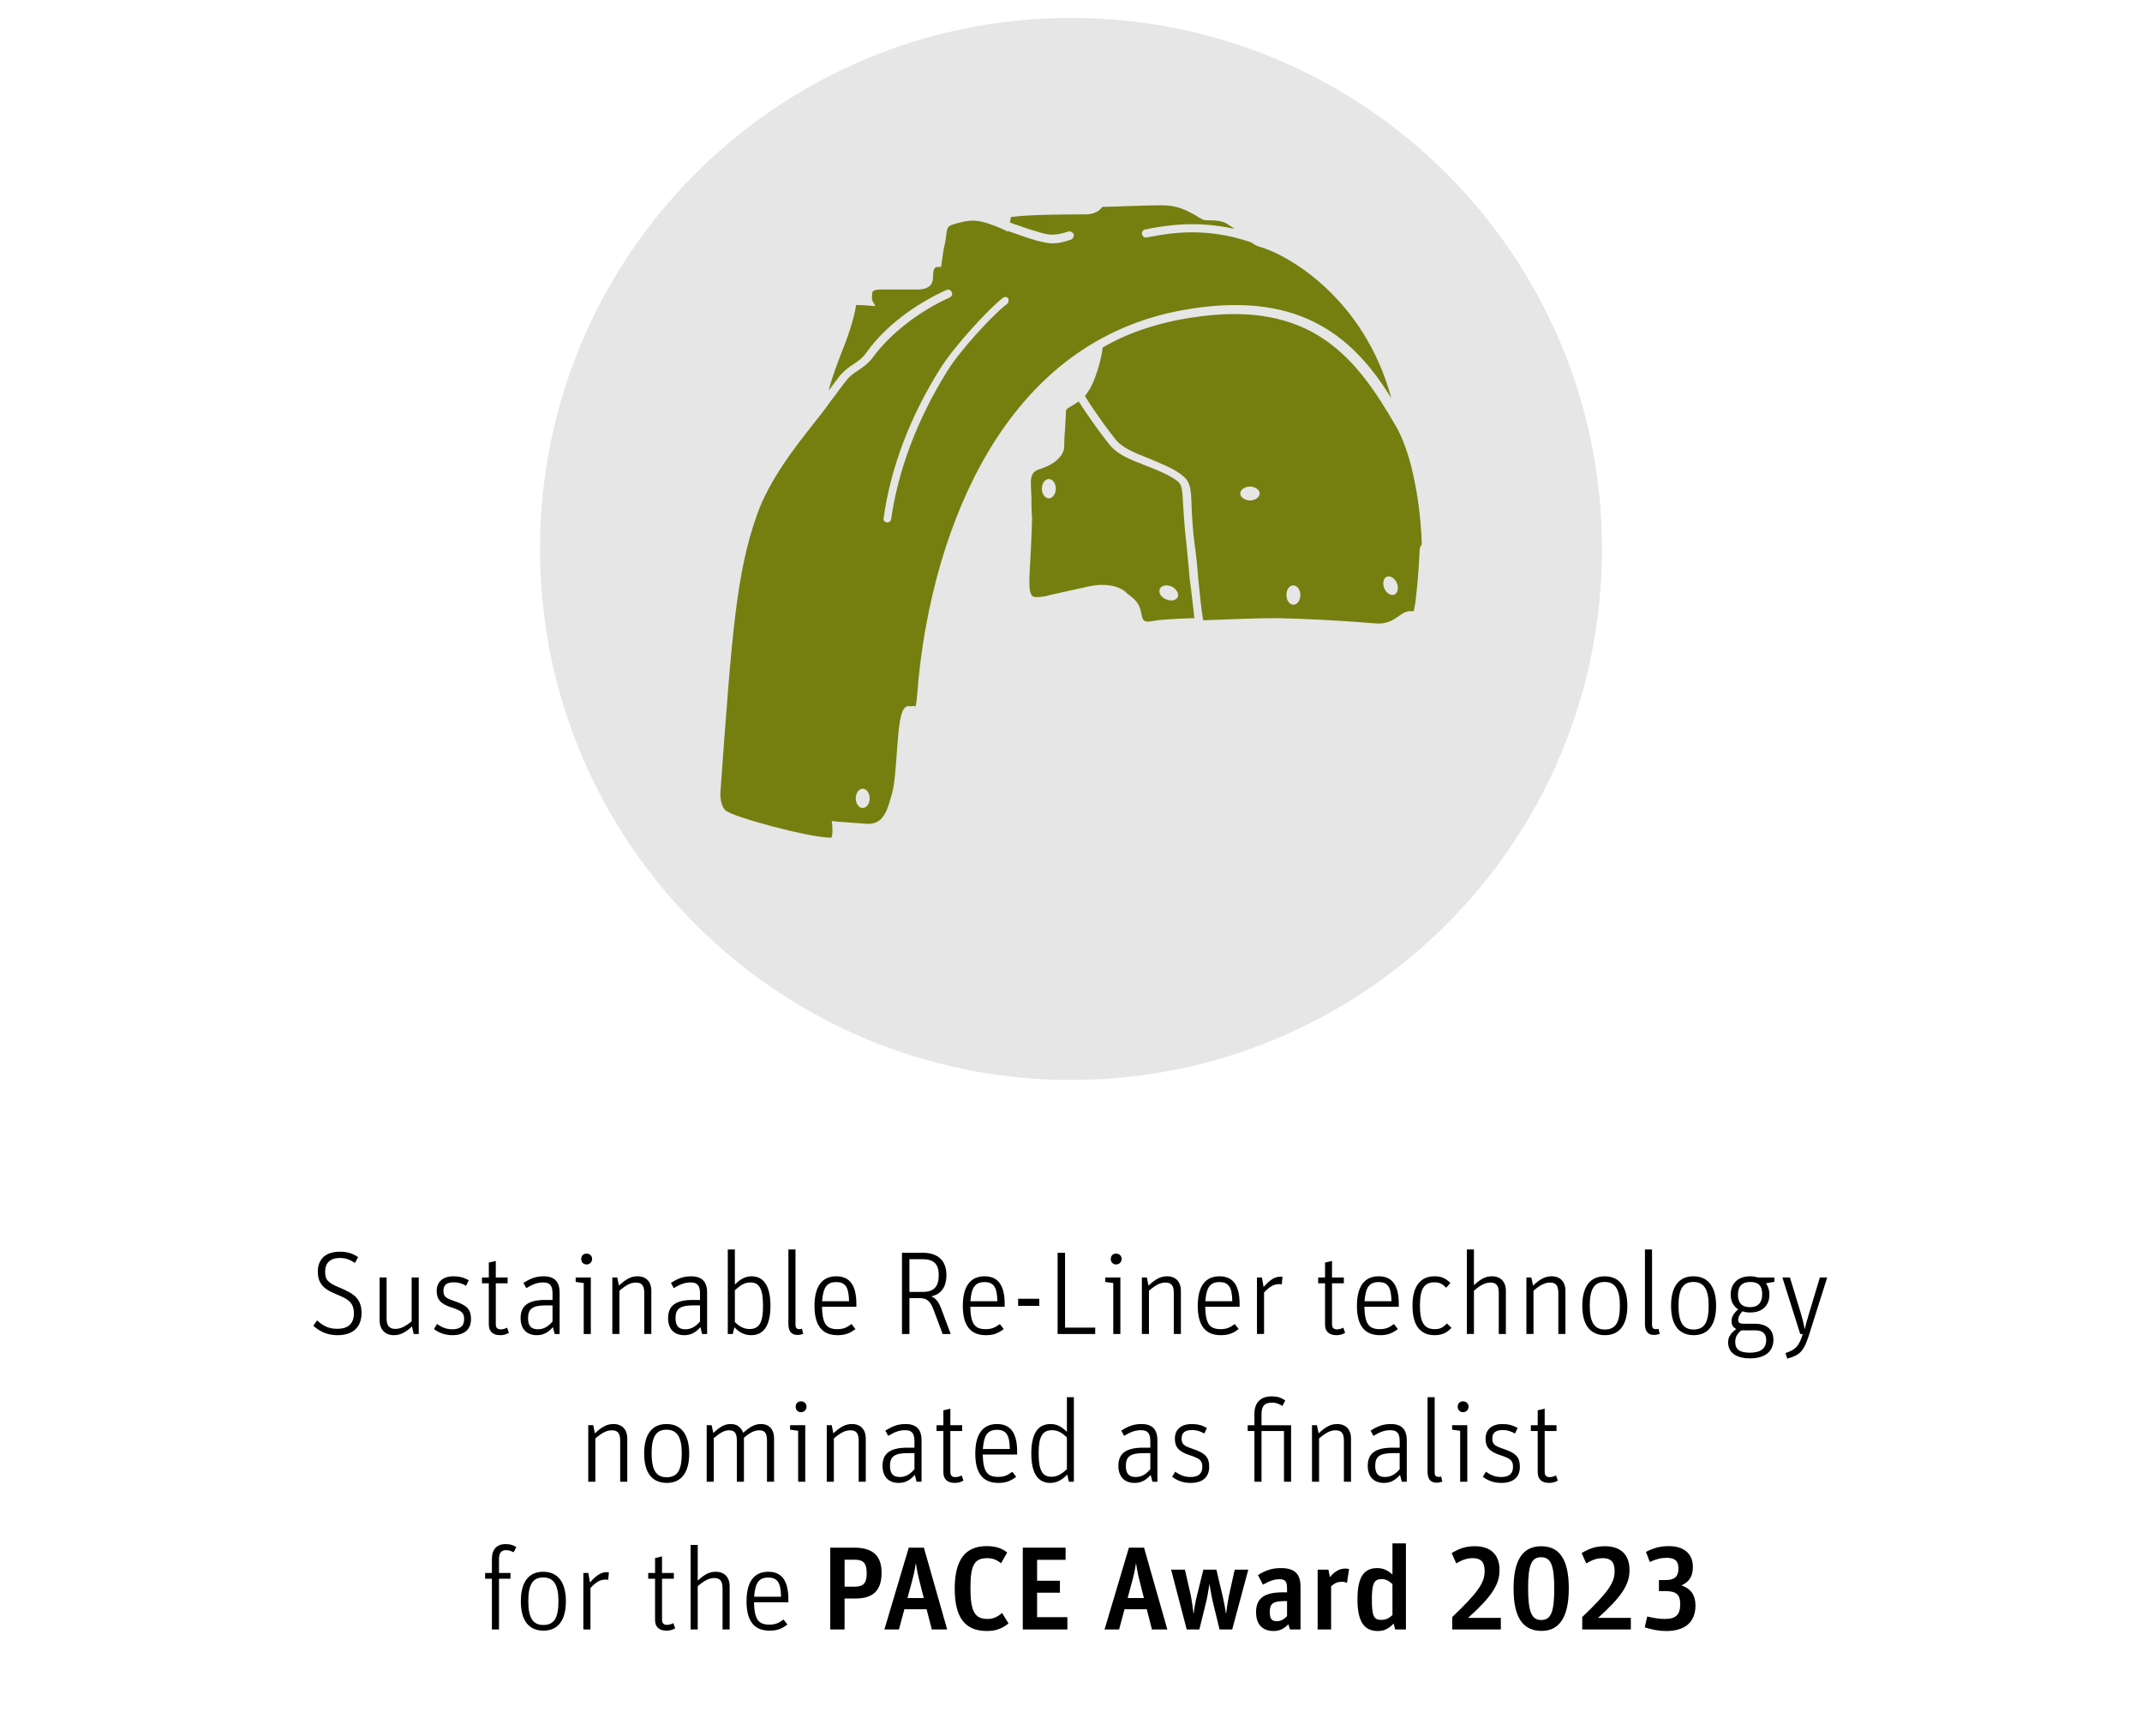 <?xml version="1.0" encoding="utf-8"?>
<!-- Generator: Adobe Illustrator 28.3.0, SVG Export Plug-In . SVG Version: 6.00 Build 0)  -->
<svg version="1.1" id="Ebene_1" xmlns="http://www.w3.org/2000/svg" xmlns:xlink="http://www.w3.org/1999/xlink" x="0px" y="0px"
	 viewBox="0 0 290 235" style="enable-background:new 0 0 290 235;" xml:space="preserve">
<style type="text/css">
	.st0{fill:#E6E6E6;}
	.st1{fill:#757F10;}
</style>
<g>
	<path d="M48.055,170.974c-0.72-0.479-1.281-0.672-2.049-0.672
		c-1.281,0-1.985,0.656-1.985,1.841c0,1.12,0.336,1.504,2.001,2.192
		c1.056,0.448,1.568,0.736,1.985,1.089c0.64,0.576,0.944,1.296,0.944,2.305
		c0,1.937-1.168,3.025-3.233,3.025c-1.296,0-2.369-0.416-3.297-1.28l0.512-0.721
		c0.912,0.832,1.648,1.137,2.721,1.137c1.504,0,2.257-0.704,2.257-2.097
		c0-0.816-0.24-1.361-0.8-1.777c-0.288-0.224-0.656-0.416-1.457-0.752
		c-0.96-0.4-1.409-0.656-1.793-1.009c-0.56-0.512-0.832-1.185-0.832-2.097
		c0-1.713,1.072-2.705,2.961-2.705c1.024,0,1.713,0.208,2.497,0.736
		L48.055,170.974z"/>
	<path d="M55.782,179.569c-0.912,0.849-1.616,1.185-2.449,1.185
		c-1.201,0-1.937-0.769-1.937-2.017v-5.795h0.944v5.538
		c0,0.977,0.368,1.425,1.169,1.425c0.688,0,1.312-0.288,2.225-1.024v-5.938h0.96
		v7.651h-0.688L55.782,179.569z"/>
	<path d="M63.11,174.063c-0.672-0.353-1.072-0.465-1.681-0.465
		c-0.944,0-1.393,0.368-1.393,1.137c0,0.752,0.256,0.992,1.457,1.393
		c1.761,0.592,2.273,1.137,2.273,2.449c0,1.408-0.896,2.177-2.513,2.177
		c-0.944,0-1.776-0.272-2.497-0.832l0.417-0.688
		c0.72,0.512,1.312,0.72,2.065,0.72c1.072,0,1.601-0.448,1.601-1.36
		c0-0.864-0.304-1.137-1.729-1.601c-1.44-0.464-1.985-1.072-1.985-2.225
		c0-1.249,0.849-1.985,2.289-1.985c0.784,0,1.376,0.16,2.049,0.528
		L63.11,174.063z"/>
	<path d="M65.252,173.727v-0.784h0.928v-2.017l0.944-0.224v2.24h1.601v0.784h-1.601
		v5.539c0,0.479,0.208,0.704,0.656,0.704c0.289,0,0.528-0.064,0.88-0.225
		l0.24,0.704c-0.432,0.225-0.768,0.305-1.185,0.305
		c-0.992,0-1.537-0.513-1.537-1.44v-5.587H65.252z"/>
	<path d="M74.805,175.119c0-1.088-0.352-1.504-1.264-1.504
		c-0.752,0-1.393,0.224-2.289,0.768l-0.384-0.704
		c0.993-0.64,1.761-0.896,2.737-0.896c1.457,0,2.161,0.721,2.161,2.209v5.603
		H75.094l-0.24-0.929c-0.656,0.753-1.329,1.089-2.177,1.089
		c-1.377,0-2.193-0.849-2.193-2.305c0-1.697,1.04-2.465,3.345-2.465h0.976
		V175.119z M74.805,176.72h-0.88c-1.809,0-2.433,0.448-2.433,1.729
		c0,1.04,0.416,1.504,1.329,1.504c0.752,0,1.36-0.319,1.984-1.056V176.72z"/>
	<path d="M79.028,173.695l-1.088-0.145v-0.608h2.049v7.651h-0.96V173.695z
		 M80.165,170.445c0,0.4-0.336,0.736-0.736,0.736
		c-0.432,0-0.736-0.304-0.736-0.736c0-0.448,0.288-0.736,0.72-0.736
		S80.165,170.014,80.165,170.445z"/>
	<path d="M82.9,172.942h0.672l0.224,1.104c0.944-0.896,1.665-1.265,2.513-1.265
		c1.168,0,1.873,0.736,1.873,1.969v5.843h-0.96v-5.586
		c0-0.961-0.336-1.377-1.12-1.377c-0.688,0-1.329,0.32-2.241,1.104v5.858h-0.96
		V172.942z"/>
	<path d="M94.773,175.119c0-1.088-0.352-1.504-1.264-1.504
		c-0.752,0-1.393,0.224-2.289,0.768l-0.384-0.704
		c0.993-0.64,1.761-0.896,2.737-0.896c1.457,0,2.161,0.721,2.161,2.209v5.603
		h-0.672l-0.24-0.929c-0.656,0.753-1.329,1.089-2.177,1.089
		c-1.377,0-2.193-0.849-2.193-2.305c0-1.697,1.04-2.465,3.345-2.465h0.976
		V175.119z M94.773,176.72h-0.88c-1.809,0-2.433,0.448-2.433,1.729
		c0,1.04,0.416,1.504,1.329,1.504c0.752,0,1.36-0.319,1.984-1.056V176.72z"/>
	<path d="M99.492,173.903c0.752-0.769,1.457-1.121,2.257-1.121
		c1.681,0,2.561,1.377,2.561,3.986c0,2.641-0.88,3.985-2.625,3.985
		c-0.848,0-1.601-0.353-2.257-1.072l-0.224,0.912h-0.672v-11.444h0.96V173.903z
		 M99.492,178.978c0.672,0.656,1.281,0.944,1.985,0.944
		c1.312,0,1.825-0.881,1.825-3.105c0-2.321-0.48-3.201-1.712-3.201
		c-0.705,0-1.217,0.256-2.097,1.056V178.978z"/>
	<path d="M108.74,180.578c-0.272,0.096-0.512,0.144-0.769,0.144
		c-0.832,0-1.232-0.496-1.232-1.505v-10.067h0.96v10.164
		c0,0.448,0.16,0.624,0.544,0.624c0.128,0,0.24-0.016,0.336-0.048L108.74,180.578
		z"/>
	<path d="M111.284,176.912c0.064,2.289,0.576,3.025,2.081,3.025
		c0.769,0,1.232-0.176,1.921-0.688l0.528,0.673
		c-0.785,0.607-1.441,0.832-2.417,0.832c-2.097,0-3.122-1.312-3.122-3.97
		c0-2.625,1.009-4.002,2.945-4.002c1.825,0,2.721,1.217,2.721,3.729v0.4H111.284z
		 M114.949,176.16c-0.032-1.921-0.496-2.593-1.745-2.593
		s-1.761,0.704-1.905,2.593H114.949z"/>
	<path d="M122.115,169.598h2.801c2.081,0,3.217,1.072,3.217,3.009
		c0,0.929-0.224,1.633-0.672,2.129c-0.336,0.384-0.672,0.576-1.377,0.769
		c0.608,0.24,0.993,0.72,1.361,1.696l1.264,3.394h-1.088l-1.216-3.249
		c-0.464-1.249-0.928-1.617-2.001-1.617h-1.28v4.866h-1.008V169.598z
		 M124.899,174.896c1.537,0,2.193-0.688,2.193-2.273
		c0-1.521-0.672-2.16-2.257-2.16h-1.712v4.434H124.899z"/>
	<path d="M131.363,176.912c0.064,2.289,0.576,3.025,2.081,3.025
		c0.769,0,1.232-0.176,1.921-0.688l0.528,0.673
		c-0.785,0.607-1.441,0.832-2.417,0.832c-2.097,0-3.122-1.312-3.122-3.97
		c0-2.625,1.009-4.002,2.945-4.002c1.825,0,2.721,1.217,2.721,3.729v0.4H131.363z
		 M135.028,176.16c-0.032-1.921-0.496-2.593-1.745-2.593
		s-1.761,0.704-1.905,2.593H135.028z"/>
	<path d="M137.842,175.824h2.865v0.96h-2.865V175.824z"/>
	<path d="M143.187,169.598h1.008v10.132h4.082v0.864h-5.09V169.598z"/>
	<path d="M150.723,173.695l-1.088-0.145v-0.608h2.049v7.651h-0.961V173.695z
		 M151.859,170.445c0,0.4-0.336,0.736-0.736,0.736
		c-0.433,0-0.736-0.304-0.736-0.736c0-0.448,0.288-0.736,0.72-0.736
		C151.539,169.709,151.859,170.014,151.859,170.445z"/>
	<path d="M154.595,172.942h0.672l0.225,1.104c0.944-0.896,1.664-1.265,2.513-1.265
		c1.168,0,1.873,0.736,1.873,1.969v5.843h-0.961v-5.586
		c0-0.961-0.336-1.377-1.12-1.377c-0.688,0-1.329,0.32-2.241,1.104v5.858h-0.96
		V172.942z"/>
	<path d="M163.17,176.912c0.064,2.289,0.576,3.025,2.081,3.025
		c0.769,0,1.232-0.176,1.921-0.688l0.528,0.673
		c-0.784,0.607-1.44,0.832-2.417,0.832c-2.097,0-3.121-1.312-3.121-3.97
		c0-2.625,1.008-4.002,2.945-4.002c1.824,0,2.721,1.217,2.721,3.729v0.4H163.17z
		 M166.836,176.16c-0.032-1.921-0.496-2.593-1.745-2.593
		c-1.248,0-1.761,0.704-1.904,2.593H166.836z"/>
	<path d="M170.178,172.942h0.672l0.225,1.297c0.816-0.961,1.521-1.408,2.272-1.408
		c0.096,0,0.128,0,0.256,0.031h0.032l-0.096,1.024
		c-0.08-0.031-0.192-0.048-0.336-0.048c-0.721,0-1.265,0.288-2.065,1.137v5.618
		h-0.96V172.942z"/>
	<path d="M178.465,173.727v-0.784h0.929v-2.017l0.944-0.224v2.24h1.601v0.784h-1.601
		v5.539c0,0.479,0.208,0.704,0.656,0.704c0.288,0,0.528-0.064,0.88-0.225
		l0.24,0.704c-0.432,0.225-0.769,0.305-1.185,0.305
		c-0.992,0-1.536-0.513-1.536-1.44v-5.587H178.465z"/>
	<path d="M184.721,176.912c0.064,2.289,0.576,3.025,2.081,3.025
		c0.769,0,1.232-0.176,1.921-0.688l0.528,0.673
		c-0.784,0.607-1.44,0.832-2.417,0.832c-2.097,0-3.121-1.312-3.121-3.97
		c0-2.625,1.008-4.002,2.945-4.002c1.824,0,2.721,1.217,2.721,3.729v0.4H184.721z
		 M188.387,176.16c-0.032-1.921-0.496-2.593-1.745-2.593
		c-1.248,0-1.761,0.704-1.904,2.593H188.387z"/>
	<path d="M196.515,179.762c-0.641,0.688-1.329,0.992-2.289,0.992
		c-1.969,0-2.993-1.36-2.993-3.97c0-2.625,1.04-4.002,2.993-4.002
		c0.88,0,1.456,0.24,2.145,0.896l-0.576,0.656
		c-0.544-0.56-0.912-0.736-1.601-0.736c-1.393,0-1.953,0.913-1.953,3.153
		c0,2.273,0.576,3.186,2.001,3.186c0.688,0,1.072-0.176,1.648-0.769
		L196.515,179.762z"/>
	<path d="M198.592,169.149h0.96v4.834c0.961-0.881,1.601-1.201,2.434-1.201
		c1.184,0,1.889,0.736,1.889,1.969v5.843h-0.961v-5.586
		c0-0.961-0.336-1.377-1.12-1.377c-0.688,0-1.329,0.32-2.241,1.104v5.858h-0.96
		V169.149z"/>
	<path d="M206.656,172.942h0.672l0.225,1.104c0.944-0.896,1.664-1.265,2.513-1.265
		c1.168,0,1.873,0.736,1.873,1.969v5.843h-0.961v-5.586
		c0-0.961-0.336-1.377-1.12-1.377c-0.688,0-1.329,0.32-2.241,1.104v5.858H206.656
		V172.942z"/>
	<path d="M220.322,176.784c0,2.562-1.072,3.97-3.024,3.97
		c-2.001,0-3.073-1.377-3.073-3.97c0-2.609,1.056-4.002,3.024-4.002
		C219.234,172.782,220.322,174.191,220.322,176.784z M215.232,176.752
		c0,2.257,0.625,3.233,2.033,3.233c1.456,0,2.049-0.929,2.049-3.233
		c0-2.225-0.641-3.201-2.081-3.201C215.841,173.551,215.232,174.527,215.232,176.752z"
		/>
	<path d="M224.705,180.578c-0.272,0.096-0.513,0.144-0.769,0.144
		c-0.832,0-1.232-0.496-1.232-1.505v-10.067h0.961v10.164
		c0,0.448,0.159,0.624,0.544,0.624c0.128,0,0.24-0.016,0.336-0.048L224.705,180.578
		z"/>
	<path d="M232.338,176.784c0,2.562-1.072,3.97-3.024,3.97
		c-2.001,0-3.073-1.377-3.073-3.97c0-2.609,1.056-4.002,3.024-4.002
		C231.25,172.782,232.338,174.191,232.338,176.784z M227.248,176.752
		c0,2.257,0.625,3.233,2.033,3.233c1.456,0,2.049-0.929,2.049-3.233
		c0-2.225-0.641-3.201-2.081-3.201C227.856,173.551,227.248,174.527,227.248,176.752z"
		/>
	<path d="M240.227,172.942v0.593l-1.137,0.191c0.32,0.465,0.464,0.944,0.464,1.537
		c0,1.505-0.977,2.417-2.593,2.417c-0.416,0-0.736-0.048-1.057-0.16
		c-0.384,0.4-0.576,0.784-0.576,1.169c0,0.352,0.208,0.512,0.656,0.512h1.537
		c1.664,0,2.576,0.769,2.576,2.177c0,1.601-1.152,2.513-3.169,2.513
		c-1.873,0-2.961-0.784-2.961-2.145c0-0.736,0.32-1.248,1.104-1.824
		c-0.433-0.225-0.641-0.561-0.641-1.057c0-0.576,0.256-1.041,0.896-1.601
		c-0.688-0.48-1.009-1.121-1.009-2.017c0-1.521,1.009-2.466,2.642-2.466
		c0.368,0,0.672,0.049,1.04,0.16H240.227z M235.761,180.098
		c-0.593,0.48-0.833,0.929-0.833,1.585c0,0.992,0.608,1.44,1.985,1.44
		c1.473,0,2.209-0.576,2.209-1.713c0-0.881-0.497-1.312-1.489-1.312H235.761z
		 M235.296,175.279c0,1.104,0.544,1.681,1.617,1.681
		c1.104,0,1.664-0.592,1.664-1.761c0-1.136-0.496-1.648-1.601-1.648
		C235.856,173.551,235.296,174.127,235.296,175.279z"/>
	<path d="M241.729,183.171c1.376-0.433,1.856-0.961,2.337-2.577h-0.337l-2.417-7.651
		h1.024l1.489,4.898c0.191,0.624,0.352,1.28,0.512,2.081h0.017
		c0.111-0.545,0.256-1.073,0.56-2.081l1.473-4.898h0.993l-2.529,7.987
		c-0.656,1.985-1.201,2.562-2.882,2.993L241.729,183.171z"/>
	<path d="M79.644,192.942h0.672l0.224,1.104c0.944-0.896,1.665-1.265,2.513-1.265
		c1.168,0,1.873,0.736,1.873,1.969v5.843H83.965v-5.586
		c0-0.961-0.336-1.377-1.12-1.377c-0.688,0-1.329,0.32-2.241,1.104v5.858H79.644
		V192.942z"/>
	<path d="M93.31,196.784c0,2.562-1.072,3.97-3.025,3.97
		c-2,0-3.073-1.377-3.073-3.97c0-2.609,1.057-4.002,3.025-4.002
		C92.222,192.782,93.31,194.191,93.31,196.784z M88.22,196.752
		c0,2.257,0.624,3.233,2.033,3.233c1.457,0,2.049-0.929,2.049-3.233
		c0-2.225-0.641-3.201-2.081-3.201C88.828,193.551,88.22,194.527,88.22,196.752z"/>
	<path d="M95.676,192.942h0.672l0.224,1.057c0.944-0.896,1.585-1.217,2.353-1.217
		c0.816,0,1.361,0.368,1.697,1.185c0.977-0.864,1.617-1.185,2.401-1.185
		c1.121,0,1.777,0.721,1.777,1.953v5.858h-0.96v-5.603
		c0-0.96-0.304-1.36-1.024-1.36c-0.656,0-1.265,0.288-2.097,1.009v5.954h-0.96
		v-5.603c0-0.96-0.304-1.36-1.024-1.36c-0.64,0-1.168,0.272-2.097,1.057v5.906
		h-0.96V192.942z"/>
	<path d="M108.06,193.695l-1.088-0.145v-0.608h2.049v7.651h-0.96V193.695z
		 M109.196,190.445c0,0.4-0.336,0.736-0.736,0.736
		c-0.432,0-0.736-0.304-0.736-0.736c0-0.448,0.288-0.736,0.72-0.736
		S109.196,190.014,109.196,190.445z"/>
	<path d="M111.932,192.942h0.672l0.224,1.104c0.944-0.896,1.665-1.265,2.513-1.265
		c1.168,0,1.873,0.736,1.873,1.969v5.843h-0.96v-5.586
		c0-0.961-0.336-1.377-1.12-1.377c-0.688,0-1.329,0.32-2.241,1.104v5.858h-0.96
		V192.942z"/>
	<path d="M123.805,195.119c0-1.088-0.352-1.504-1.264-1.504
		c-0.752,0-1.393,0.224-2.289,0.768l-0.384-0.704
		c0.993-0.64,1.761-0.896,2.737-0.896c1.457,0,2.161,0.721,2.161,2.209v5.603
		h-0.672l-0.24-0.929c-0.656,0.753-1.329,1.089-2.177,1.089
		c-1.377,0-2.193-0.849-2.193-2.305c0-1.697,1.04-2.465,3.345-2.465h0.976
		V195.119z M123.805,196.72h-0.88c-1.809,0-2.433,0.448-2.433,1.729
		c0,1.04,0.416,1.504,1.329,1.504c0.752,0,1.36-0.319,1.984-1.056V196.72z"/>
	<path d="M126.795,193.727v-0.784h0.928v-2.017l0.944-0.224v2.24h1.601v0.784h-1.601
		v5.539c0,0.479,0.208,0.704,0.656,0.704c0.289,0,0.528-0.064,0.88-0.225
		l0.24,0.704c-0.432,0.225-0.768,0.305-1.185,0.305
		c-0.992,0-1.537-0.513-1.537-1.44v-5.587H126.795z"/>
	<path d="M133.051,196.912c0.064,2.289,0.576,3.025,2.081,3.025
		c0.769,0,1.232-0.176,1.921-0.688l0.528,0.673
		c-0.785,0.607-1.441,0.832-2.417,0.832c-2.097,0-3.122-1.312-3.122-3.97
		c0-2.625,1.009-4.002,2.945-4.002c1.825,0,2.721,1.217,2.721,3.729v0.4H133.051z
		 M136.716,196.16c-0.032-1.921-0.496-2.593-1.745-2.593
		s-1.761,0.704-1.905,2.593H136.716z"/>
	<path d="M144.492,199.617c-0.736,0.784-1.473,1.137-2.289,1.137
		c-1.712,0-2.577-1.345-2.577-3.985c0-2.657,0.865-3.986,2.609-3.986
		c0.816,0,1.457,0.32,2.209,1.057v-4.689h0.944V200.594h-0.672L144.492,199.617z
		 M144.444,194.607c-0.705-0.704-1.297-0.992-2.017-0.992
		c-1.296,0-1.809,0.88-1.809,3.104c0,2.306,0.48,3.202,1.729,3.202
		c0.72,0,1.249-0.257,2.097-1.024V194.607z"/>
	<path d="M155.74,195.119c0-1.088-0.353-1.504-1.265-1.504
		c-0.752,0-1.393,0.224-2.289,0.768l-0.384-0.704
		c0.992-0.64,1.761-0.896,2.736-0.896c1.457,0,2.161,0.721,2.161,2.209v5.603
		h-0.672l-0.24-0.929c-0.656,0.753-1.329,1.089-2.177,1.089
		c-1.377,0-2.193-0.849-2.193-2.305c0-1.697,1.041-2.465,3.346-2.465h0.977
		V195.119z M155.74,196.72h-0.881c-1.809,0-2.433,0.448-2.433,1.729
		c0,1.04,0.416,1.504,1.328,1.504c0.753,0,1.36-0.319,1.985-1.056V196.72z"/>
	<path d="M163.052,194.063c-0.672-0.353-1.072-0.465-1.681-0.465
		c-0.944,0-1.393,0.368-1.393,1.137c0,0.752,0.257,0.992,1.457,1.393
		c1.761,0.592,2.273,1.137,2.273,2.449c0,1.408-0.896,2.177-2.514,2.177
		c-0.944,0-1.776-0.272-2.497-0.832l0.416-0.688
		c0.721,0.512,1.312,0.72,2.065,0.72c1.072,0,1.601-0.448,1.601-1.36
		c0-0.864-0.305-1.137-1.729-1.601c-1.44-0.464-1.985-1.072-1.985-2.225
		c0-1.249,0.849-1.985,2.289-1.985c0.784,0,1.377,0.16,2.049,0.528
		L163.052,194.063z"/>
	<path d="M170.795,200.594h-0.961v-6.867h-0.912v-0.784h0.912v-1.553
		c0-1.504,0.833-2.353,2.321-2.353c0.753,0,1.232,0.144,1.856,0.544l-0.384,0.753
		c-0.608-0.353-0.896-0.448-1.44-0.448c-0.961,0-1.393,0.464-1.393,1.521v1.536
		h4.002v7.651h-0.961v-6.867h-3.041V200.594z"/>
	<path d="M177.626,192.942h0.672l0.225,1.104c0.944-0.896,1.664-1.265,2.513-1.265
		c1.168,0,1.873,0.736,1.873,1.969v5.843h-0.961v-5.586
		c0-0.961-0.336-1.377-1.12-1.377c-0.688,0-1.329,0.32-2.241,1.104v5.858h-0.96
		V192.942z"/>
	<path d="M189.5,195.119c0-1.088-0.353-1.504-1.265-1.504
		c-0.752,0-1.393,0.224-2.289,0.768l-0.384-0.704
		c0.992-0.64,1.761-0.896,2.736-0.896c1.457,0,2.161,0.721,2.161,2.209v5.603
		h-0.672l-0.24-0.929c-0.656,0.753-1.329,1.089-2.177,1.089
		c-1.377,0-2.193-0.849-2.193-2.305c0-1.697,1.041-2.465,3.346-2.465H189.5V195.119z
		 M189.5,196.72h-0.881c-1.809,0-2.433,0.448-2.433,1.729
		c0,1.04,0.416,1.504,1.328,1.504c0.753,0,1.36-0.319,1.985-1.056V196.72z"/>
	<path d="M195.275,200.578c-0.272,0.096-0.513,0.144-0.769,0.144
		c-0.832,0-1.232-0.496-1.232-1.505v-10.067h0.961v10.164
		c0,0.448,0.159,0.624,0.544,0.624c0.128,0,0.24-0.016,0.336-0.048L195.275,200.578
		z"/>
	<path d="M197.69,193.695l-1.088-0.145v-0.608h2.049v7.651h-0.961V193.695z
		 M198.827,190.445c0,0.4-0.336,0.736-0.736,0.736
		c-0.433,0-0.736-0.304-0.736-0.736c0-0.448,0.288-0.736,0.72-0.736
		C198.507,189.709,198.827,190.014,198.827,190.445z"/>
	<path d="M205.115,194.063c-0.672-0.353-1.072-0.465-1.681-0.465
		c-0.944,0-1.393,0.368-1.393,1.137c0,0.752,0.257,0.992,1.457,1.393
		c1.761,0.592,2.272,1.137,2.272,2.449c0,1.408-0.896,2.177-2.513,2.177
		c-0.944,0-1.776-0.272-2.497-0.832l0.416-0.688
		c0.721,0.512,1.312,0.72,2.065,0.72c1.072,0,1.601-0.448,1.601-1.36
		c0-0.864-0.305-1.137-1.729-1.601c-1.441-0.464-1.985-1.072-1.985-2.225
		c0-1.249,0.849-1.985,2.289-1.985c0.784,0,1.377,0.16,2.049,0.528
		L205.115,194.063z"/>
	<path d="M207.258,193.727v-0.784h0.929v-2.017l0.944-0.224v2.24h1.601v0.784h-1.601
		v5.539c0,0.479,0.208,0.704,0.656,0.704c0.288,0,0.528-0.064,0.88-0.225
		l0.24,0.704c-0.432,0.225-0.769,0.305-1.185,0.305
		c-0.992,0-1.536-0.513-1.536-1.44v-5.587H207.258z"/>
	<path d="M65.683,213.727v-0.784h0.913v-1.889c0-1.296,0.656-2.017,1.857-2.017
		c0.576,0,0.992,0.112,1.457,0.4l-0.368,0.704
		c-0.432-0.208-0.688-0.288-1.024-0.288c-0.656,0-0.96,0.384-0.96,1.217v1.872
		h1.553v0.784h-1.553v6.867h-0.96v-6.867H65.683z"/>
	<path d="M76.614,216.784c0,2.562-1.072,3.97-3.025,3.97
		c-2,0-3.073-1.377-3.073-3.97c0-2.609,1.057-4.002,3.025-4.002
		C75.526,212.782,76.614,214.191,76.614,216.784z M71.524,216.752
		c0,2.257,0.624,3.233,2.033,3.233c1.457,0,2.049-0.929,2.049-3.233
		c0-2.225-0.641-3.201-2.081-3.201C72.132,213.551,71.524,214.527,71.524,216.752z"/>
	<path d="M78.98,212.942h0.672l0.224,1.297c0.816-0.961,1.521-1.408,2.273-1.408
		c0.096,0,0.128,0,0.256,0.031h0.032l-0.096,1.024
		c-0.08-0.031-0.192-0.048-0.336-0.048c-0.72,0-1.265,0.288-2.065,1.137v5.618
		h-0.96V212.942z"/>
	<path d="M112.409,209.518h3.233c2.529,0,3.713,1.088,3.713,3.393
		c0,2.386-1.12,3.49-3.521,3.49h-1.489v4.193h-1.937V209.518z M115.723,214.8
		c1.185,0,1.617-0.497,1.617-1.825s-0.432-1.824-1.601-1.824h-1.393v3.649H115.723
		z"/>
	<path d="M123.034,209.518h2.049l3.153,11.076h-2.081l-0.704-2.737h-3.009
		l-0.736,2.737h-1.969L123.034,209.518z M123.979,211.694
		c-0.144,0.96-0.288,1.584-0.608,2.753l-0.512,1.889h2.208l-0.48-1.889
		c-0.304-1.169-0.416-1.745-0.576-2.753H123.979z"/>
	<path d="M136.54,219.777c-0.928,0.736-1.761,1.024-2.929,1.024
		c-2.961,0-4.354-1.824-4.354-5.714c0-3.906,1.408-5.778,4.337-5.778
		c1.168,0,2.033,0.271,2.77,0.864l-0.833,1.456
		c-0.624-0.496-1.168-0.688-1.873-0.688c-1.745,0-2.273,0.945-2.273,4.002
		c0,3.186,0.56,4.226,2.321,4.226c0.72,0,1.265-0.224,1.969-0.8L136.54,219.777z
		"/>
	<path d="M138.473,209.518h5.794v1.648h-3.857v2.833h3.089v1.617h-3.089v3.312h4.098
		v1.665h-6.035V209.518z"/>
	<path d="M152.841,209.518h2.049l3.153,11.076h-2.081l-0.704-2.737h-3.009
		l-0.736,2.737h-1.969L152.841,209.518z M153.785,211.694
		c-0.144,0.96-0.288,1.584-0.608,2.753l-0.512,1.889h2.208l-0.48-1.889
		c-0.304-1.169-0.416-1.745-0.576-2.753H153.785z"/>
	<path d="M158.551,212.494h1.873l0.801,3.521c0.111,0.528,0.288,1.729,0.368,2.465
		h0.016c0.08-0.768,0.256-1.729,0.4-2.288l0.912-3.698h1.761l0.88,3.714
		c0.145,0.608,0.337,1.633,0.417,2.257h0.016
		c0.064-0.608,0.272-1.889,0.384-2.433l0.785-3.538h1.84l-2.177,8.1h-1.712
		l-0.945-3.857c-0.111-0.496-0.256-1.28-0.416-2.257h-0.016
		c-0.176,1.104-0.32,1.937-0.416,2.289l-0.944,3.825h-1.713L158.551,212.494z"/>
	<path d="M174.425,219.89c-0.624,0.64-1.2,0.912-1.984,0.912
		c-1.536,0-2.385-0.896-2.385-2.561c0-1.857,1.104-2.674,3.617-2.674h0.576v-0.464
		c0-1.009-0.24-1.312-1.008-1.312c-0.688,0-1.313,0.208-2.258,0.736l-0.672-1.297
		c1.089-0.688,1.953-0.944,3.121-0.944c1.841,0,2.642,0.769,2.642,2.529v5.778
		h-1.425L174.425,219.89z M173.961,216.752c-1.601,0-2.049,0.336-2.049,1.473
		c0,0.912,0.256,1.249,0.944,1.249c0.513,0,0.896-0.192,1.393-0.673v-2.049
		H173.961z"/>
	<path d="M178.392,212.494h1.456l0.209,1.024c0.64-0.8,1.312-1.168,2.097-1.168
		c0.176,0,0.304,0.016,0.496,0.063l-0.288,1.873
		c-0.208-0.096-0.4-0.144-0.673-0.144c-0.576,0-0.944,0.144-1.473,0.592v5.858
		h-1.824V212.494z"/>
	<path d="M188.682,219.793c-0.688,0.721-1.297,1.009-2.145,1.009
		c-1.889,0-2.753-1.328-2.753-4.29c0-2.929,0.815-4.226,2.673-4.226
		c0.769,0,1.376,0.257,2.064,0.864v-4.209h1.825V220.594h-1.457L188.682,219.793z
		 M188.521,214.447c-0.528-0.48-0.944-0.672-1.456-0.672
		c-1.041,0-1.329,0.607-1.329,2.769c0,2.193,0.256,2.753,1.232,2.753
		c0.625,0,1.041-0.176,1.553-0.656V214.447z"/>
	<path d="M196.615,218.913c3.489-3.346,4.386-4.61,4.386-6.227
		c0-1.2-0.496-1.745-1.585-1.745c-0.752,0-1.344,0.177-2.257,0.705l-0.624-1.393
		c1.121-0.673,1.985-0.929,3.138-0.929c2.16,0,3.345,1.152,3.345,3.233
		c0,1.969-1.072,3.602-4.258,6.467h4.435v1.568h-6.579V218.913z"/>
	<path d="M212.394,215.023c0,3.842-1.232,5.763-3.681,5.763
		c-2.562,0-3.794-1.857-3.794-5.73c0-3.842,1.232-5.73,3.745-5.73
		C211.178,209.325,212.394,211.182,212.394,215.023z M206.888,214.976
		c0,3.201,0.464,4.338,1.761,4.338c1.328,0,1.776-1.057,1.776-4.242
		c0-3.169-0.448-4.258-1.776-4.258C207.336,210.813,206.888,211.887,206.888,214.976z"
		/>
	<path d="M214.215,218.913c3.489-3.346,4.386-4.61,4.386-6.227
		c0-1.2-0.496-1.745-1.585-1.745c-0.752,0-1.344,0.177-2.257,0.705l-0.624-1.393
		c1.121-0.673,1.985-0.929,3.138-0.929c2.16,0,3.345,1.152,3.345,3.233
		c0,1.969-1.072,3.602-4.258,6.467h4.435v1.568h-6.579V218.913z"/>
	<path d="M222.839,210.094c1.04-0.545,1.969-0.784,3.089-0.784
		c2.065,0,3.266,1.04,3.266,2.801c0,1.265-0.464,2.033-1.553,2.513
		c1.28,0.433,1.904,1.329,1.904,2.722c0,2.24-1.392,3.457-3.953,3.457
		c-0.944,0-1.873-0.16-2.913-0.496l0.336-1.473
		c0.977,0.24,1.713,0.336,2.385,0.336c1.489,0,2.081-0.576,2.081-1.984
		c0-1.345-0.528-1.793-2.129-1.793h-0.752v-1.488h0.864
		c1.265,0,1.776-0.465,1.776-1.585c0-0.992-0.479-1.425-1.584-1.425
		c-0.785,0-1.473,0.177-2.289,0.561L222.839,210.094z"/>
</g>
<g>
	<g>
		<path class="st0" d="M145,146.203c39.697,0,71.889-32.193,71.889-71.889
			S184.697,2.424,145,2.424S73.111,34.617,73.111,74.313S105.303,146.203,145,146.203"/>
		<path class="st1" d="M188.811,80.486c-0.436,0.218-1.089-0.145-1.38-0.799
			s-0.145-1.38,0.29-1.598c0.436-0.218,1.089,0.145,1.38,0.799
			C189.392,79.542,189.247,80.268,188.811,80.486 M175.111,81.865
			c-0.508,0-0.944-0.581-0.944-1.307s0.363-1.307,0.944-1.307
			c0.508,0,0.944,0.581,0.944,1.307C176.055,81.284,175.62,81.865,175.111,81.865
			 M169.157,67.754c-0.726-0.073-1.307-0.508-1.234-1.017
			c0.073-0.508,0.654-0.871,1.38-0.871c0.726,0.073,1.307,0.508,1.234,1.017
			C170.464,67.391,169.883,67.754,169.157,67.754 M188.957,57.636
			c-5.325-9.174-11.352-17.186-27.594-14.644
			c-4.526,0.654-8.956,2.178-12.078,4.066c-0.218,1.888-1.017,4.357-1.743,5.616
			c-0.218,0.363-0.436,0.654-0.654,0.944c1.525,2.469,3.558,5.18,4.236,5.979
			c0.581,0.654,1.307,1.162,2.977,1.888c0.436,0.145,0.871,0.363,1.452,0.581
			c1.38,0.581,2.977,1.234,3.849,1.815c1.307,0.871,1.815,1.38,1.888,3.703
			c0.073,2.396,0.218,4.357,0.436,6.051c0.145,0.871,0.363,2.759,0.508,4.793
			c0.218,2.106,0.436,4.284,0.654,5.543c3.558-0.145,7.721-0.29,9.9-0.29
			c3.921,0.073,7.576,0.29,10.771,0.508c1.017,0.073,1.961,0.145,2.832,0.218
			c1.38,0.073,2.178-0.436,2.905-0.944c0.508-0.363,1.017-0.726,1.67-0.726
			h0.436c0,0,0.073-0.218,0.073-0.363s0.073-0.218,0.073-0.363
			c0.145-0.654,0.508-4.139,0.654-7.431c0-0.29,0.073-0.654,0.29-0.871
			C192.442,71.021,191.789,62.501,188.957,57.636 M159.475,80.776
			c-0.218,0.508-0.871,0.654-1.598,0.363c-0.726-0.29-1.017-0.871-0.871-1.38
			c0.218-0.508,0.871-0.654,1.598-0.363
			C159.257,79.687,159.62,80.34,159.475,80.776 M141.999,67.463
			c-0.508,0-0.944-0.581-0.944-1.307s0.436-1.307,0.944-1.307
			c0.508,0,0.944,0.581,0.944,1.307C142.943,66.882,142.507,67.463,141.999,67.463
			 M160.637,73.708c-0.218-1.743-0.363-3.703-0.508-6.197
			c-0.073-2.033-0.363-2.178-1.38-2.832c-0.799-0.508-2.324-1.162-3.703-1.67
			c-0.508-0.218-1.017-0.436-1.452-0.581c-1.525-0.654-2.542-1.234-3.34-2.178
			c-0.654-0.799-2.687-3.486-4.212-5.906c-0.218,0.145-0.436,0.29-0.654,0.436
			c-0.145,0.073-0.29,0.145-0.363,0.218l-0.145,0.073
			c-0.581,0.363-0.581,0.363-0.581,1.017c0,0.508-0.073,1.017-0.073,1.598
			c-0.073,0.799-0.145,1.67-0.145,2.759c0,1.38-1.67,2.542-2.905,2.905
			l-0.145,0.073c-0.944,0.29-1.598,0.508-1.452,2.542
			c0.073,1.162,0.073,1.743,0.073,2.396c0,0.436,0,0.871,0.073,1.525
			c0,0.944-0.073,2.542-0.145,4.284c-0.073,1.67-0.218,3.413-0.218,4.72
			c0,1.017,0.145,1.598,0.436,1.815s0.944,0.145,1.815,0l0.508-0.145
			c1.307-0.29,3.558-0.799,5.253-1.162c0.654-0.145,1.234-0.218,1.815-0.218
			c1.307,0,2.396,0.29,3.195,0.944l0.218,0.218
			c0.944,0.726,1.598,1.162,1.888,2.542c0.218,1.162,0.29,1.452,1.743,1.162
			c0.654-0.145,2.832-0.29,5.47-0.363c-0.145-1.234-0.363-3.34-0.654-5.47
			C160.927,76.492,160.709,74.58,160.637,73.708 M136.31,41.176
			c-1.598,1.162-6.269,6.124-8.085,9.101c-3.994,6.414-6.632,13.313-7.576,20.018
			c-0.073,0.29-0.29,0.436-0.508,0.436h-0.073
			c-0.29-0.073-0.508-0.29-0.436-0.581c0.944-6.85,3.631-13.894,7.794-20.453
			c1.961-3.05,6.632-8.085,8.375-9.392c0.218-0.145,0.581-0.145,0.726,0.145
			C136.601,40.668,136.528,41.031,136.31,41.176 M116.801,109.387
			c-0.508,0-0.944-0.581-0.944-1.307c0-0.726,0.436-1.307,0.944-1.307
			c0.508,0,0.944,0.581,0.944,1.307C117.745,108.806,117.309,109.387,116.801,109.387
			 M170.464,33.382L170.464,33.382c-0.363-0.073-0.654-0.29-1.089-0.581
			c-6.124-2.106-10.989-1.234-13.313-0.799c-0.29,0.073-0.581,0.073-0.799,0.145
			c-0.29,0.073-0.581-0.145-0.654-0.436s0.145-0.581,0.436-0.654
			c0.218,0,0.436-0.073,0.726-0.145c2.106-0.363,6.197-1.089,11.352,0.073
			c-0.29-0.218-0.581-0.436-0.944-0.654c-0.654-0.436-1.598-0.508-2.469-0.508
			c-0.29,0-0.581,0-0.799-0.073h-0.073l-0.073-0.073
			c-0.29-0.145-0.581-0.29-0.871-0.508c-1.307-0.726-2.469-1.38-4.647-1.38
			c-2.396,0-6.777,0.218-8.012,0.218c-0.29,0.436-0.944,1.017-2.324,1.017h-0.363
			c-1.888,0-7.286,0-9.682,0.363c-0.073,0.29-0.073,0.508-0.145,0.726
			c0.363,0.145,0.726,0.29,1.017,0.363c0.871,0.29,1.525,0.581,2.687,0.871
			l0.218,0.073c1.162,0.363,2.033,0.581,3.994-0.073
			c0.29-0.073,0.581,0.073,0.726,0.363c0.073,0.29-0.073,0.581-0.363,0.726
			c-1.017,0.363-1.815,0.508-2.469,0.508c-0.799,0-1.452-0.218-2.178-0.363
			l-0.218-0.073c-1.234-0.363-1.961-0.654-2.832-0.944
			c-0.29-0.073-0.581-0.218-0.871-0.29v0.073l-0.581-0.29
			c-3.268-1.452-4.357-1.307-5.833-0.944c-1.743,0.436-1.743,0.508-1.888,1.525
			c-0.073,0.654-0.145,1.162-0.29,1.743c-0.145,0.581-0.218,1.307-0.363,2.324
			l-0.073,0.436h-0.436c-0.29,0-0.654,0-0.654,1.452
			c0,0.726-0.363,1.598-2.106,1.598h-4.962c-1.162,0-1.162,0.363-1.162,0.581
			c-0.073,0.581,0,0.799,0,0.871l0.436,0.799l-0.944-0.073
			c0,0-0.654-0.073-1.67-0.073c-0.29,1.961-1.162,4.43-2.106,6.777
			c-0.654,1.743-1.307,3.486-1.598,4.793c0.654-0.871,1.089-1.452,1.525-2.033
			c0.654-0.726,1.234-1.162,1.815-1.525c0.654-0.436,1.234-0.799,1.888-1.743
			c2.324-3.268,6.342-6.342,10.699-8.302c0.29-0.145,0.581,0,0.726,0.29
			s0,0.581-0.29,0.726c-4.066,1.815-8.012,4.889-10.263,7.939
			c-0.799,1.089-1.525,1.525-2.178,1.961c-0.508,0.363-1.017,0.654-1.525,1.307
			c-0.654,0.799-1.234,1.67-2.469,3.268l-0.145,0.218
			c-0.508,0.726-1.234,1.598-1.961,2.542c-2.469,3.122-5.833,7.431-7.504,12.078
			c-2.832,7.939-3.413,15.951-4.962,37.349c-0.073,0.581-0.073,2.033,0.654,2.759
			c0.871,0.871,11.352,3.703,14.257,3.703h0.073
			c0.073-0.073,0.218-0.363,0.145-1.598l-0.073-0.654l0.654,0.073
			c1.089,0.073,1.089,0.073,3.921,0.29c2.324,0.218,2.905-1.525,3.631-4.284
			c0.29-1.089,0.436-3.122,0.581-5.107c0.29-4.139,0.508-5.906,1.234-6.414
			c0.218-0.145,0.436-0.145,0.654-0.073c0.145-0.073,0.363-0.073,0.654,0
			c0.073-0.218,0.145-0.581,0.218-1.452c0.944-12.587,4.43-24.326,9.682-33.113
			c6.632-11.062,15.879-17.549,27.521-19.292
			c14.935-2.324,22.051,4.066,27.013,12.151
			C184.721,40.378,174.385,34.472,170.464,33.382"/>
	</g>
</g>
<path d="M87.759,213.727v-0.784h0.928v-2.017l0.944-0.224v2.24h1.601v0.784h-1.601
	v5.539c0,0.479,0.208,0.704,0.656,0.704c0.289,0,0.528-0.064,0.88-0.225
	l0.24,0.704c-0.432,0.225-0.768,0.305-1.185,0.305
	c-0.992,0-1.537-0.513-1.537-1.44v-5.587H87.759z"/>
<path d="M93.503,209.149h0.96v4.834c0.96-0.881,1.601-1.201,2.433-1.201
	c1.185,0,1.889,0.736,1.889,1.969v5.843h-0.96v-5.586
	c0-0.961-0.336-1.377-1.12-1.377c-0.688,0-1.329,0.32-2.241,1.104v5.858h-0.96
	V209.149z"/>
<path d="M102.08,216.912c0.063,2.289,0.576,3.025,2.081,3.025
	c0.768,0,1.232-0.176,1.92-0.688l0.528,0.673
	c-0.784,0.607-1.44,0.832-2.417,0.832c-2.097,0-3.121-1.312-3.121-3.97
	c0-2.625,1.009-4.002,2.945-4.002c1.825,0,2.721,1.217,2.721,3.729v0.4H102.08z
	 M105.745,216.16c-0.032-1.921-0.496-2.593-1.744-2.593
	c-1.249,0-1.761,0.704-1.905,2.593H105.745z"/>
</svg>
